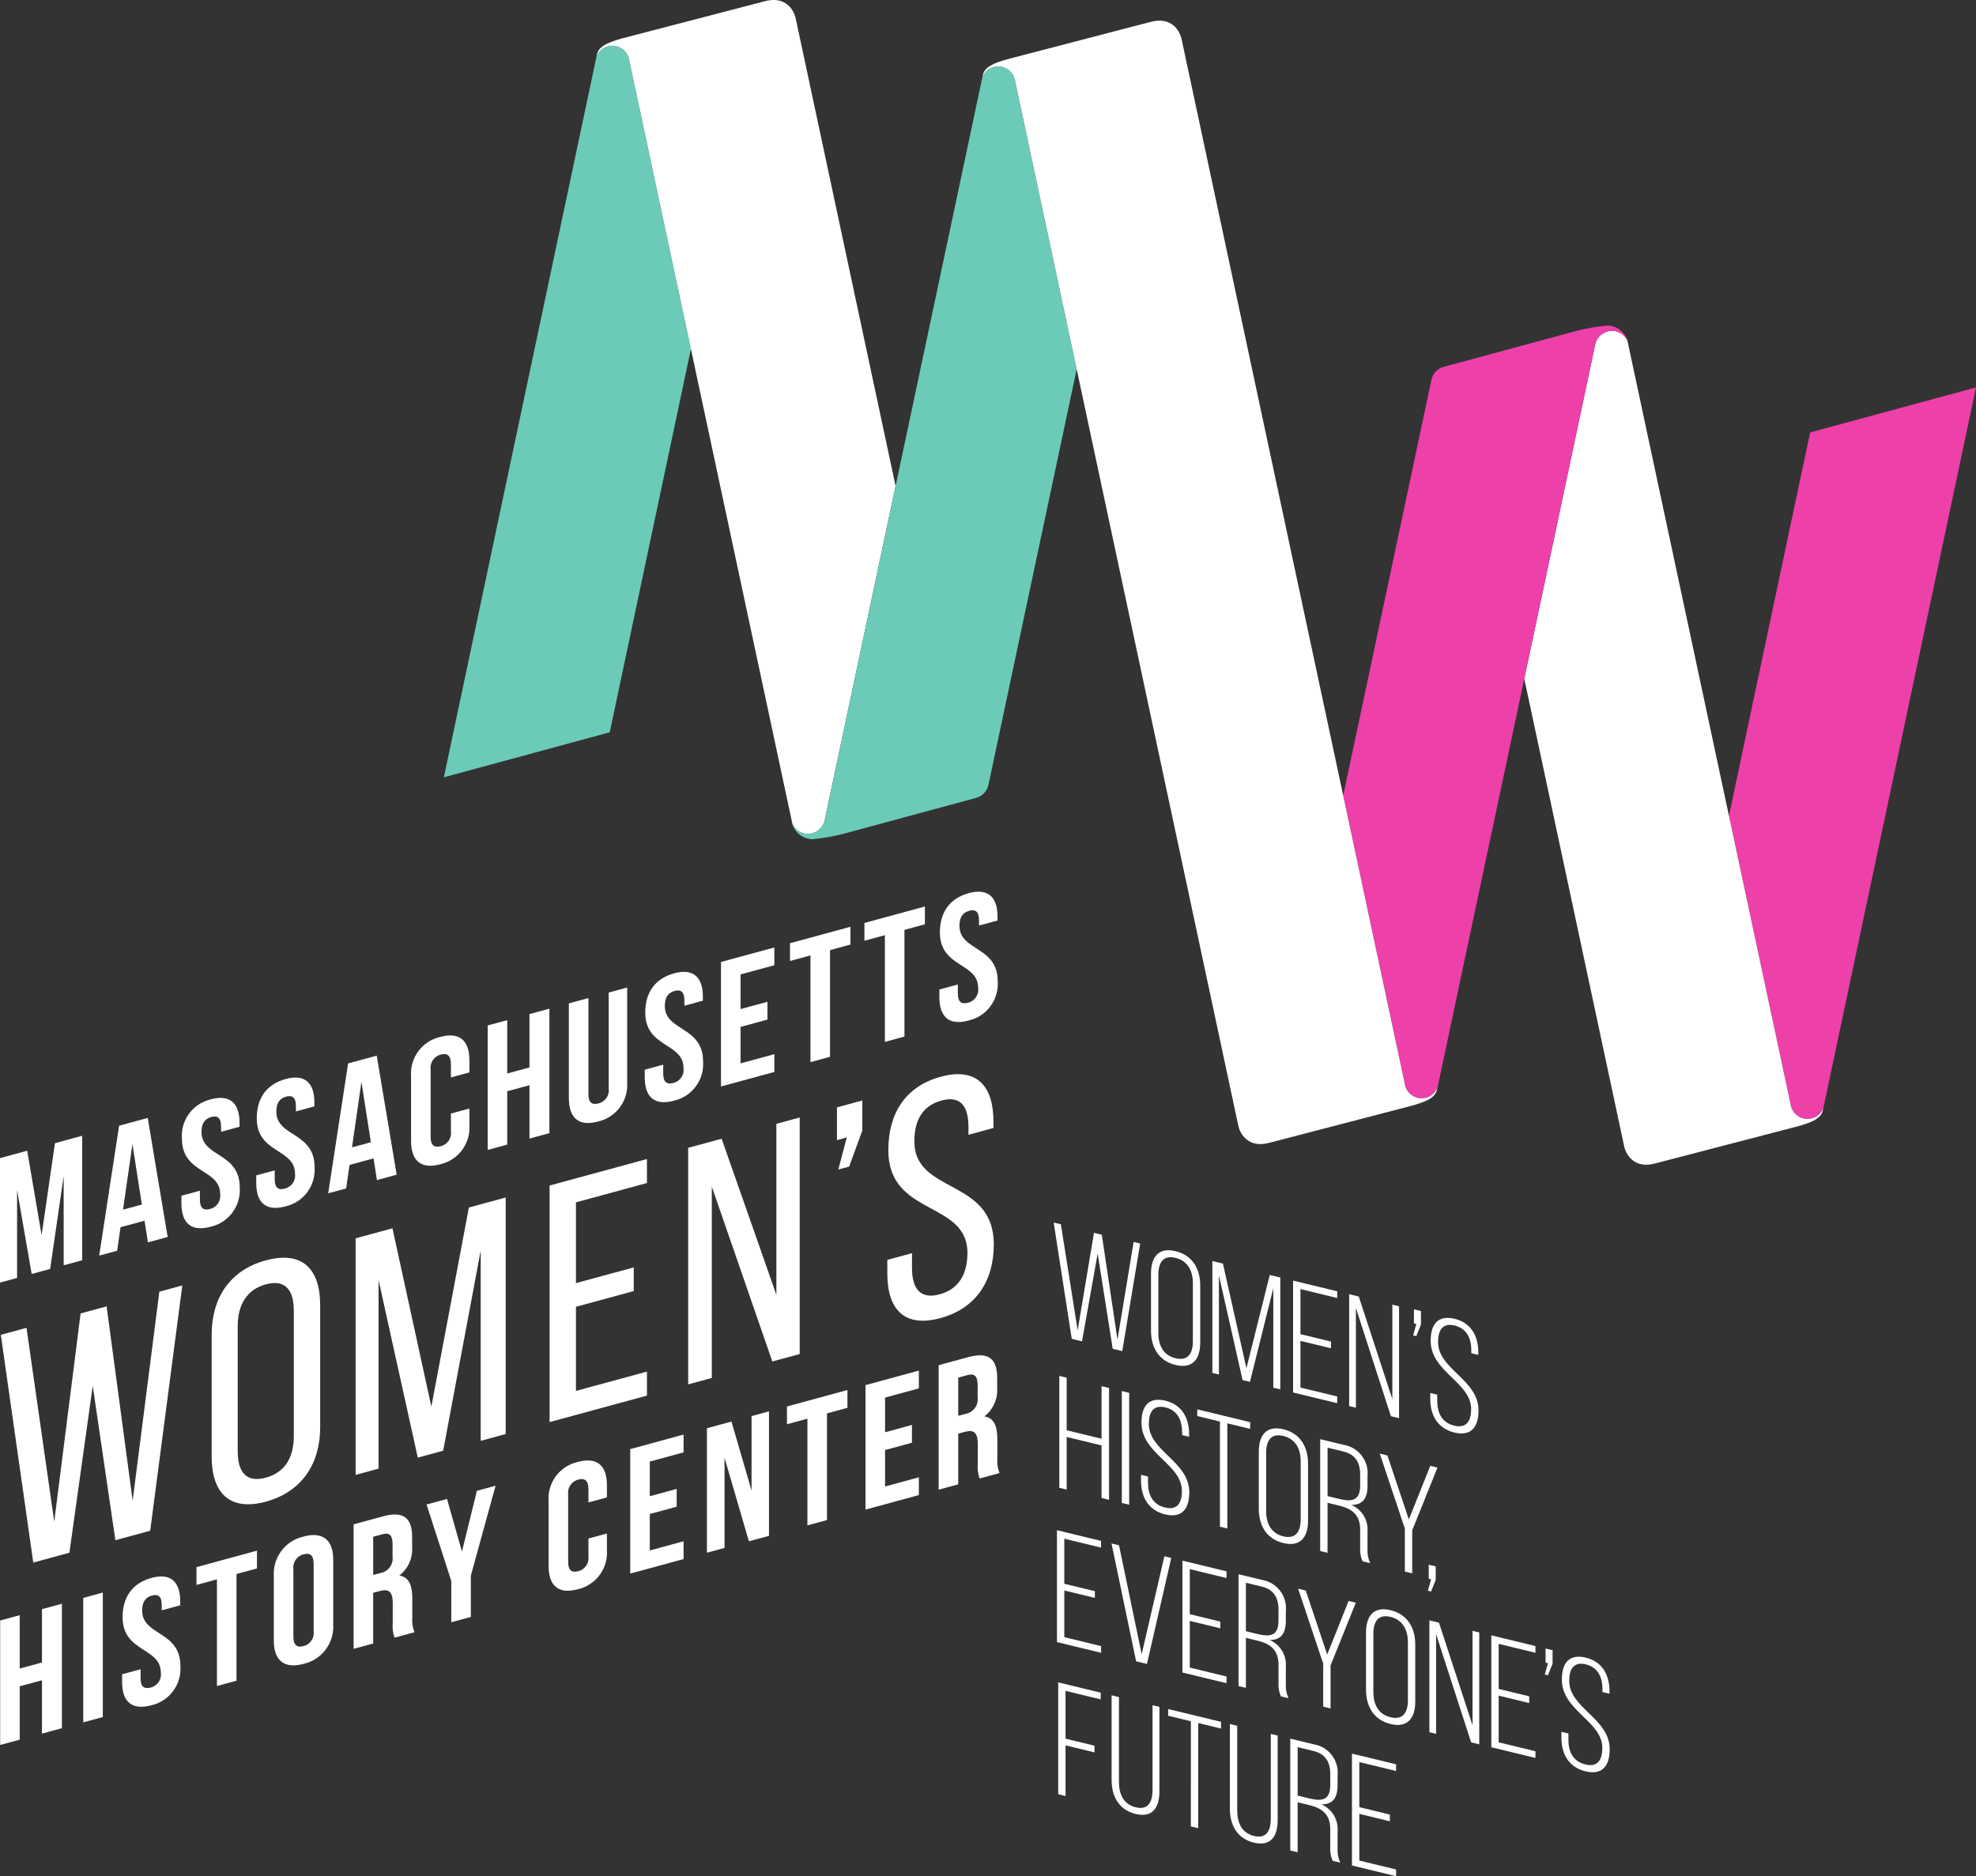 <?xml version="1.0" encoding="utf-8"?>
<!-- Generator: Adobe Illustrator 27.4.0, SVG Export Plug-In . SVG Version: 6.00 Build 0)  -->
<svg version="1.1" id="Layer_1" xmlns="http://www.w3.org/2000/svg" xmlns:xlink="http://www.w3.org/1999/xlink" x="0px" y="0px"
	 viewBox="0 0 309.967 294.374" style="enable-background:new 0 0 309.967 294.374;" xml:space="preserve">
<rect x="0" y="0" width="309.967" height="294.374" fill="#333333" stroke="none"/>
<style type="text/css">
	.st0{fill:#FFFFFF;}
	.st1{fill:#6BCBB8;}
	.st2{fill:#ED40A9;}
</style>
<g id="Group_1056" transform="translate(0 0.003)">
	<path id="Path_512" class="st0" d="M168.12,210.056l-2.834-18.243l1.129,0.274l2.633,16.639l2.559-15.3
		l1.229,0.3l2.457,16.47l2.533-15.335l1.028,0.249l-2.809,16.874l-1.5-0.364l-2.358-14.941
		l-2.457,13.773L168.12,210.056z"/>
	<g id="Group_1055" transform="translate(0 -0.003)">
		<g>
			<g id="Group_1054" transform="translate(0 0)">
				<path id="Path_513" class="st0" d="M184.389,196.301c2.708,0.657,3.886,2.825,3.886,5.382v8.979
					c0,2.557-1.179,4.153-3.886,3.5c-2.658-0.645-3.837-2.811-3.837-5.369v-8.979
					c0-2.558,1.179-4.153,3.837-3.508 M184.389,213.106c1.956,0.475,2.733-0.741,2.733-2.647v-9.128
					c0-1.906-0.777-3.5-2.733-3.974c-1.931-0.469-2.683,0.754-2.683,2.66v9.128
					c0,1.906,0.752,3.493,2.683,3.961"/>
				<path id="Path_514" class="st0" d="M194.919,216.535l-3.711-16.424v15.546l-1.028-0.249v-17.551
					l1.655,0.4l3.686,16.417l3.661-14.635l1.655,0.4v17.554l-1.1-0.268V202.125l-3.661,14.686
					L194.919,216.535z"/>
				<path id="Path_515" class="st0" d="M208.784,211.546l-4.79-1.162v7.323l5.768,1.4v1.053l-6.922-1.678
					v-17.556l6.922,1.679v1.053l-5.768-1.4v7.071l4.79,1.162V211.546z"/>
				<path id="Path_516" class="st0" d="M211.64,220.615v-17.554l1.506,0.365l5.266,16.1v-14.821l1.053,0.255
					v17.554l-1.278-0.31l-5.492-16.981v15.65L211.64,220.615z"/>
				<path id="Path_517" class="st0" d="M239.88,267.208l-4.79-1.162v7.323l5.768,1.4v1.052l-6.922-1.678v-17.555
					l6.922,1.678v1.053l-5.768-1.4v7.071l4.79,1.162V267.208z"/>
				<path id="Path_518" class="st0" d="M224.221,271.788v-17.554l1.505,0.365l5.266,16.1v-14.821l1.053,0.255
					v17.554l-1.278-0.31l-5.492-16.981v15.648L224.221,271.788z"/>
				<path id="Path_519" class="st0" d="M231.899,212.213v0.377l-1.1-0.268v-0.452
					c0-1.856-0.7-3.43-2.608-3.893s-2.608,0.748-2.608,2.6c0,4.264,6.345,5.877,6.345,10.716
					c0,2.534-1.1,4.12-3.787,3.469s-3.787-2.775-3.787-5.307v-0.9l1.1,0.268v0.978
					c0,1.881,0.727,3.412,2.658,3.879s2.658-0.71,2.658-2.59c0-4.214-6.346-5.827-6.346-10.718
					c0-2.633,1.154-4.058,3.737-3.457c2.66,0.648,3.737,2.766,3.737,5.3"/>
				<path id="Path_520" class="st0" d="M167.327,233.712l-1.154-0.28v-17.554l1.154,0.28v8.25l5.467,1.327
					v-8.25l1.179,0.286v17.554l-1.179-0.287v-8.251l-5.467-1.327V233.712z"/>
				<path id="Path_521" class="st0" d="M177.13,236.091l-1.154-0.28v-17.555l1.154,0.28V236.091z"/>
				<path id="Path_522" class="st0" d="M186.532,225.058v0.377l-1.1-0.268v-0.451
					c0-1.856-0.7-3.431-2.608-3.893s-2.608,0.747-2.608,2.6c0,4.263,6.344,5.877,6.344,10.716
					c0,2.533-1.1,4.121-3.787,3.469s-3.787-2.775-3.787-5.307v-0.9l1.1,0.268v0.978
					c0,1.881,0.727,3.412,2.658,3.879s2.658-0.71,2.658-2.59c0-4.214-6.346-5.827-6.346-10.718
					c0-2.633,1.154-4.058,3.737-3.457c2.661,0.648,3.739,2.766,3.739,5.3"/>
				<path id="Path_523" class="st0" d="M191.37,223.045l-3.561-0.865v-1.053l8.3,2.014v1.052l-3.586-0.87v16.5
					l-1.154-0.28L191.37,223.045z"/>
				<path id="Path_524" class="st0" d="M201.3,224.245c2.708,0.657,3.887,2.825,3.887,5.382v8.979
					c0,2.557-1.179,4.153-3.887,3.5c-2.658-0.645-3.837-2.811-3.837-5.369v-8.979
					c0-2.558,1.179-4.153,3.837-3.508 M201.3,241.05c1.956,0.475,2.733-0.741,2.733-2.647v-9.128
					c0-1.906-0.777-3.5-2.733-3.974c-1.931-0.469-2.683,0.754-2.683,2.66v9.128
					c0,1.906,0.752,3.493,2.683,3.961"/>
				<path id="Path_525" class="st0" d="M214.515,231.566v1.529c0,2.056-0.8,3.04-2.534,3.023
					c1.656,0.714,2.674,2.402,2.534,4.2v2.733c-0.047,0.761,0.099,1.521,0.425,2.21l-1.2-0.291
					c-0.301-0.692-0.431-1.447-0.377-2.2v-2.759c0-2.333-1.279-3.3-3.286-3.781l-1.831-0.444
					v7.85l-1.154-0.28v-17.552l3.663,0.888c2.344,0.377,3.992,2.511,3.764,4.874 M213.365,233.041
					v-1.655c0-1.881-0.727-3.186-2.633-3.647l-2.482-0.6v7.6l1.856,0.45
					c2.055,0.5,3.259,0.213,3.259-2.144"/>
				<path id="Path_526" class="st0" d="M216.439,228.071l1.2,0.291l3.361,10.044l3.36-8.413l1.129,0.274
					l-3.963,9.848v6.746l-1.154-0.281v-6.745L216.439,228.071z"/>
				<path id="Path_527" class="st0" d="M224.116,247.707v-2.207l1.1,0.268v2.107l-0.727,1.83l-0.5-0.121
					l0.5-1.785L224.116,247.707z"/>
				<path id="Path_528" class="st0" d="M171.744,250.71l-4.79-1.162v7.323l5.768,1.4v1.052l-6.922-1.679
					v-17.554l6.922,1.679v1.052l-5.768-1.4v7.071l4.79,1.162V250.71z"/>
				<path id="Path_529" class="st0" d="M179.09,259.542l3.562-15.361l1.078,0.262l-3.812,16.629l-1.7-0.414
					l-3.862-18.491l1.179,0.286L179.09,259.542z"/>
				<path id="Path_530" class="st0" d="M191.425,255.483l-4.79-1.162v7.323l5.768,1.4v1.052l-6.922-1.679
					v-17.554l6.922,1.679v1.053l-5.768-1.4v7.071l4.79,1.162V255.483z"/>
				<path id="Path_531" class="st0" d="M201.704,252.76v1.529c0,2.055-0.8,3.04-2.533,3.023
					c1.656,0.714,2.674,2.402,2.533,4.2v2.733c-0.047,0.761,0.1,1.521,0.427,2.21l-1.2-0.291
					c-0.301-0.692-0.431-1.447-0.377-2.2v-2.759c0-2.333-1.278-3.295-3.286-3.781l-1.831-0.443
					v7.846l-1.154-0.28v-17.55l3.663,0.888c2.344,0.378,3.991,2.513,3.762,4.876 M200.554,254.237
					v-1.655c0-1.881-0.727-3.186-2.633-3.647l-2.482-0.6v7.6l1.856,0.45
					c2.056,0.5,3.26,0.213,3.26-2.144"/>
				<path id="Path_532" class="st0" d="M203.631,249.266l1.2,0.291l3.36,10.044l3.361-8.413l1.129,0.274
					l-3.963,9.848v6.746l-1.154-0.28v-6.75L203.631,249.266z"/>
				<path id="Path_533" class="st0" d="M218.117,252.634c2.708,0.657,3.887,2.825,3.887,5.382v8.979
					c0,2.558-1.179,4.153-3.887,3.5c-2.658-0.645-3.837-2.81-3.837-5.369v-8.982
					c0-2.558,1.179-4.155,3.837-3.509 M218.117,269.435c1.956,0.475,2.733-0.741,2.733-2.647v-9.128
					c0-1.906-0.777-3.5-2.733-3.974c-1.931-0.469-2.683,0.754-2.683,2.66v9.128
					c0,1.906,0.752,3.493,2.683,3.962"/>
				<path id="Path_534" class="st0" d="M242.324,262.737l0.5-1.784l-0.377-0.092v-2.206l1.1,0.268v2.107
					l-0.727,1.83L242.324,262.737z"/>
				<path id="Path_535" class="st0" d="M221.676,209.519l0.5-1.785l-0.377-0.092v-2.206l1.1,0.268v2.107
					l-0.727,1.829L221.676,209.519z"/>
				<path id="Path_536" class="st0" d="M252.475,265.372v0.377l-1.1-0.268v-0.451
					c0-1.856-0.7-3.431-2.608-3.893s-2.608,0.747-2.608,2.6c0,4.264,6.346,5.877,6.346,10.717
					c0,2.534-1.1,4.12-3.787,3.469s-3.787-2.775-3.787-5.307v-0.9l1.1,0.268v0.978
					c0,1.881,0.727,3.412,2.658,3.879s2.658-0.71,2.658-2.59c0-4.214-6.346-5.827-6.346-10.718
					c0-2.633,1.154-4.058,3.737-3.457c2.66,0.648,3.737,2.766,3.737,5.3"/>
				<path id="Path_537" class="st0" d="M171.687,274.949l-4.539-1.1v7.949l-1.154-0.28v-17.555l6.671,1.618
					v1.053l-5.517-1.338v7.5l4.539,1.1V274.949z"/>
				<path id="Path_538" class="st0" d="M178.159,283.565c1.931,0.469,2.634-0.816,2.634-2.7v-13.316
					l1.079,0.262v13.265c0,2.507-1.052,4.183-3.737,3.532s-3.762-2.844-3.762-5.35V265.995l1.154,0.28
					v13.316c0,1.881,0.7,3.505,2.633,3.974"/>
				<path id="Path_539" class="st0" d="M186.807,270.064l-3.562-0.864v-1.053l8.3,2.013v1.053l-3.586-0.87v16.5
					l-1.154-0.281L186.807,270.064z"/>
				<path id="Path_540" class="st0" d="M196.71,288.065c1.931,0.469,2.633-0.816,2.633-2.7v-13.315
					l1.079,0.262v13.266c0,2.507-1.053,4.182-3.737,3.532s-3.762-2.843-3.762-5.351v-13.264
					l1.154,0.28v13.316c0,1.879,0.7,3.505,2.633,3.974"/>
				<path id="Path_541" class="st0" d="M209.822,278.555v1.529c0,2.056-0.8,3.04-2.533,3.023
					c1.655,0.715,2.673,2.402,2.533,4.2v2.733c-0.047,0.761,0.099,1.521,0.425,2.21l-1.2-0.291
					c-0.301-0.692-0.431-1.447-0.377-2.2v-2.759c0-2.333-1.278-3.295-3.285-3.781l-1.831-0.444
					v7.85l-1.154-0.28v-17.552l3.663,0.888c2.344,0.377,3.992,2.511,3.764,4.874 M208.673,280.03
					v-1.655c0-1.881-0.727-3.186-2.633-3.647l-2.482-0.6v7.6l1.856,0.45
					c2.055,0.5,3.259,0.213,3.259-2.144"/>
				<path id="Path_542" class="st0" d="M218.02,285.76l-4.79-1.162v7.323l5.768,1.4v1.053l-6.922-1.679
					v-17.555l6.922,1.678v1.053l-5.768-1.4v7.071l4.79,1.162V285.76z"/>
				<path id="Path_543" class="st0" d="M8.621,179.364l4.268-1.161v19.53l-2.9,0.789v-14.007l-2.121,14.583
					l-2.9,0.789L2.68,186.699v13.811l-2.68,0.729v-19.53l4.268-1.162l2.259,13.252L8.621,179.364z"/>
				<path id="Path_544" class="st0" d="M23.203,194.927l-0.529-3.4l-3.767,1.025l-0.529,3.687l-2.819,0.764
					l3.124-20.38l4.492-1.222L26.3,194.081L23.203,194.927z M22.253,188.991l-1.478-9.475l-1.479,10.279
					L22.253,188.991z"/>
				<path id="Path_545" class="st0" d="M33.057,172.491c2.985-0.813,4.519,0.556,4.519,3.681v0.614l-2.9,0.79
					v-0.81c0-1.4-0.557-1.774-1.534-1.507s-1.535,0.948-1.535,2.344c0,4.017,6,3.139,6,8.719
					c0.207,2.901-1.737,5.518-4.575,6.156c-3.013,0.821-4.575-0.54-4.575-3.666v-1.2l2.9-0.79v1.4
					c0,1.4,0.614,1.73,1.59,1.465c1.05-0.252,1.738-1.259,1.59-2.329c0-4.018-6-3.14-6-8.719
					c-0.222-2.885,1.701-5.497,4.521-6.143"/>
				<path id="Path_546" class="st0" d="M44.795,169.297c2.985-0.813,4.521,0.556,4.521,3.681v0.614l-2.9,0.79
					v-0.81c0-1.4-0.557-1.774-1.535-1.507s-1.534,0.947-1.534,2.344c0,4.018,6,3.139,6,8.719
					c0.207,2.902-1.739,5.518-4.577,6.156c-3.013,0.819-4.575-0.54-4.575-3.666v-1.2l2.9-0.789
					v1.4c0,1.4,0.614,1.73,1.591,1.464c1.05-0.252,1.738-1.259,1.59-2.329c0-4.018-6-3.139-6-8.719
					c0-3.127,1.534-5.33,4.519-6.141"/>
				<path id="Path_547" class="st0" d="M59.126,185.151l-0.529-3.4l-3.767,1.025l-0.529,3.687l-2.819,0.766
					l3.124-20.38l4.492-1.222l3.125,18.68L59.126,185.151z M58.176,179.217l-1.478-9.476l-1.479,10.279
					L58.176,179.217z"/>
				<path id="Path_548" class="st0" d="M73.633,176.516c0.207,2.901-1.737,5.518-4.575,6.156
					c-3.013,0.821-4.577-0.54-4.577-3.666v-10.156c-0.207-2.902,1.739-5.519,4.577-6.156
					c3.013-0.821,4.575,0.54,4.575,3.666v1.9l-2.9,0.79v-2.093c0-1.4-0.613-1.758-1.591-1.492
					c-1.055,0.264-1.741,1.28-1.59,2.357v10.547c0,1.4,0.614,1.73,1.59,1.465
					c1.05-0.252,1.738-1.259,1.591-2.329v-2.791l2.9-0.789V176.516z"/>
				<path id="Path_549" class="st0" d="M76.5,180.423v-19.53l3.069-0.835v8.37l3.488-0.948v-8.37l3.125-0.85
					v19.53l-3.125,0.85v-8.37l-3.488,0.948v8.37L76.5,180.423z"/>
				<path id="Path_550" class="st0" d="M92.305,171.658c0,1.4,0.614,1.73,1.59,1.465
					c1.051-0.252,1.739-1.26,1.591-2.33v-15.064l2.9-0.789v14.871
					c0.207,2.902-1.739,5.518-4.577,6.156c-3.013,0.821-4.575-0.54-4.575-3.666v-14.872l3.069-0.835
					L92.305,171.658z"/>
				<path id="Path_551" class="st0" d="M105.737,152.714c2.985-0.813,4.521,0.556,4.521,3.681v0.614l-2.9,0.79
					v-0.81c0-1.4-0.557-1.774-1.535-1.507s-1.534,0.947-1.534,2.344c0,4.017,6,3.139,6,8.719
					c0.206,2.901-1.739,5.518-4.577,6.156c-3.013,0.819-4.575-0.54-4.575-3.666v-1.2l2.9-0.789
					v1.4c0,1.4,0.614,1.73,1.591,1.464c1.05-0.252,1.738-1.26,1.59-2.33
					c0-4.018-6-3.139-6-8.719c0-3.127,1.534-5.33,4.519-6.141"/>
				<path id="Path_552" class="st0" d="M120.383,157.184v2.791l-4.214,1.146v5.719l5.3-1.442v2.791l-8.37,2.278
					v-19.534l8.37-2.278v2.79l-5.3,1.442v5.438L120.383,157.184z"/>
				<path id="Path_553" class="st0" d="M133.411,145.407v2.791l-3.208,0.874v16.741l-3.069,0.835v-16.742
					l-3.209,0.874v-2.791L133.411,145.407z"/>
				<path id="Path_554" class="st0" d="M145.086,142.23v2.791l-3.208,0.874v16.741l-3.069,0.835v-16.742
					l-3.209,0.874v-2.791L145.086,142.23z"/>
				<path id="Path_555" class="st0" d="M151.956,140.135c2.985-0.813,4.519,0.556,4.519,3.681v0.614
					l-2.9,0.789v-0.81c0-1.4-0.557-1.774-1.534-1.507s-1.535,0.948-1.535,2.344c0,4.018,6,3.139,6,8.719
					c0.207,2.901-1.737,5.518-4.575,6.156c-3.013,0.821-4.575-0.54-4.575-3.666v-1.2l2.9-0.79
					v1.4c0,1.4,0.613,1.73,1.59,1.465c1.05-0.252,1.738-1.26,1.59-2.33
					c0-4.017-6-3.139-6-8.719c0-3.127,1.535-5.33,4.521-6.143"/>
				<path id="Path_556" class="st0" d="M5.219,245.166l-5.09-35.731l4.03-1.1l4.348,30.418l4.136-32.674l4.083-1.11
					l4.083,30.491l4.189-32.794l3.6-0.981l-5.037,38.487l-5.461,1.486l-3.552-24.219l-3.659,26.182L5.219,245.166z"
					/>
				<path id="Path_557" class="st0" d="M41.688,197.755c5.726-1.559,8.536,1.336,8.536,7.009v19.194
					c0,5.62-2.811,10.1-8.536,11.656c-5.674,1.543-8.484-1.4-8.484-7.025V209.394
					c0-5.673,2.809-10.1,8.484-11.64 M41.688,231.847c3.022-0.822,4.4-3.159,4.4-6.553v-19.62
					c0-3.34-1.38-4.98-4.4-4.158c-2.97,0.808-4.4,3.213-4.4,6.553v19.619
					c0,3.395,1.431,4.966,4.4,4.158"/>
				<path id="Path_558" class="st0" d="M65.536,228.7l-6.151-27.859v29.586l-3.6,0.981v-37.116l5.779-1.573
					l6.1,27.981l5.886-31.242l5.779-1.573v37.116l-3.924,1.068v-29.853l-5.886,31.4L65.536,228.7z"
					/>
				<path id="Path_559" class="st0" d="M99.415,202.568l-9.068,2.467v13.2l11.135-3.03v3.765l-15.27,4.155
					v-37.117l15.27-4.155v3.764l-11.135,3.03v12.673l9.068-2.467V202.568z"/>
				<path id="Path_560" class="st0" d="M107.95,217.212v-37.116l5.249-1.428l8.589,24.493v-26.83l3.658-1
					v37.115l-4.295,1.17l-9.491-27.428v30.011L107.95,217.212z"/>
				<path id="Path_561" class="st0" d="M131.503,183.497l1.325-5.027l-1.537,0.419v-5.143l3.977-1.082v4.718
					l-2.068,5.652L131.503,183.497z"/>
				<path id="Path_562" class="st0" d="M155.84,175.972v1.007l-3.924,1.068v-1.219
					c0-3.34-1.272-4.957-4.242-4.148s-4.242,3.116-4.242,6.4c0,8.325,12.461,5.729,12.461,16.174
					c0,5.62-2.7,10.016-8.377,11.559s-8.325-1.394-8.325-7.014v-2.121l3.871-1.053v2.333
					c0,3.34,1.38,4.927,4.348,4.119s4.348-3.145,4.348-6.485c0-8.272-12.408-5.69-12.408-16.136
					c0-5.727,2.652-10,8.219-11.515c5.62-1.529,8.272,1.408,8.272,7.028"/>
				<path id="Path_563" class="st0" d="M0.026,273.787v-19.53l3.069-0.835v8.37l3.488-0.948v-8.37l3.125-0.85v19.53
					l-3.125,0.85v-8.37l-3.488,0.948v8.37L0.026,273.787z"/>
				<path id="Path_564" class="st0" d="M16.126,249.875v19.53l-3.069,0.835v-19.529L16.126,249.875z"/>
				<path id="Path_565" class="st0" d="M23.75,247.577c2.985-0.813,4.519,0.556,4.519,3.681v0.614l-2.9,0.789
					v-0.81c0-1.4-0.557-1.774-1.534-1.507s-1.535,0.948-1.535,2.344c0,4.018,6,3.139,6,8.719
					c0.207,2.901-1.738,5.517-4.575,6.155c-3.013,0.821-4.575-0.54-4.575-3.665v-1.2l2.9-0.79v1.4
					c0,1.4,0.614,1.73,1.59,1.465c1.05-0.252,1.738-1.26,1.59-2.33c0-4.017-6-3.139-6-8.719
					c0-3.129,1.535-5.332,4.52-6.143"/>
				<path id="Path_566" class="st0" d="M40.309,243.296v2.79l-3.209,0.874v16.741l-3.069,0.835v-16.74
					l-3.208,0.874v-2.791L40.309,243.296z"/>
				<path id="Path_567" class="st0" d="M47.611,241.085c3.013-0.82,4.661,0.517,4.661,3.642v10.156
					c0.171,2.924-1.803,5.541-4.661,6.179c-3.013,0.819-4.659-0.519-4.659-3.642v-10.152
					c-0.171-2.923,1.802-5.539,4.659-6.179 M47.611,258.277c1.055-0.264,1.741-1.281,1.591-2.358v-10.551
					c0-1.4-0.613-1.758-1.591-1.492c-1.055,0.264-1.741,1.281-1.59,2.358v10.547
					c0,1.394,0.614,1.757,1.59,1.492"/>
				<path id="Path_568" class="st0" d="M61.608,254.63v-3.069c0-1.814-0.614-2.316-2.009-1.936l-1.061,0.288v7.951
					l-3.069,0.835v-19.53l4.633-1.26c3.18-0.866,4.547,0.241,4.547,3.254v1.534
					c0.13,1.745-0.624,3.438-2.009,4.508c1.535,0.224,2.037,1.566,2.037,3.6v3.013
					c-0.063,0.776,0.052,1.556,0.335,2.281l-3.124,0.85c-0.264-0.744-0.359-1.537-0.28-2.323
					 M58.539,247.119l1.2-0.327c1.196-0.234,2.003-1.358,1.842-2.566v-1.925
					c0-1.4-0.475-1.879-1.562-1.583l-1.479,0.4L58.539,247.119z"/>
				<path id="Path_569" class="st0" d="M66.912,236.056l3.209-0.873l2.344,8.262l2.344-9.538l2.929-0.8
					l-3.879,14.113v6.473l-3.069,0.835v-6.473L66.912,236.056z"/>
				<path id="Path_570" class="st0" d="M95.205,243.201c0.207,2.901-1.738,5.517-4.575,6.155
					c-3.013,0.821-4.575-0.541-4.575-3.666v-10.156c-0.208-2.901,1.737-5.518,4.575-6.156
					c3.013-0.819,4.575,0.54,4.575,3.666v1.9l-2.9,0.79v-2.093c0-1.4-0.614-1.758-1.59-1.493
					c-1.055,0.264-1.741,1.28-1.59,2.357v10.547c0,1.4,0.614,1.73,1.59,1.465
					c1.05-0.252,1.738-1.26,1.59-2.33v-2.791l2.9-0.79V243.201z"/>
				<path id="Path_571" class="st0" d="M106.146,233.612v2.79l-4.214,1.146v5.719l5.3-1.442v2.79l-8.37,2.278
					v-19.53l8.37-2.278v2.79l-5.3,1.442v5.441L106.146,233.612z"/>
				<path id="Path_572" class="st0" d="M113.653,242.869l-2.762,0.752v-19.53l3.851-1.048l3.153,10.832
					v-11.69l2.734-0.744v19.53l-3.153,0.858l-3.821-13.105v14.146L113.653,242.869z"/>
				<path id="Path_573" class="st0" d="M132.933,218.092v2.791l-3.208,0.874v16.741l-3.069,0.835v-16.741
					l-3.209,0.874v-2.79L132.933,218.092z"/>
				<path id="Path_574" class="st0" d="M143.052,223.574v2.79l-4.214,1.146v5.719l5.3-1.442v2.79l-8.37,2.278
					v-19.53l8.37-2.278v2.79l-5.3,1.442v5.441L143.052,223.574z"/>
				<path id="Path_575" class="st0" d="M153.383,229.658v-3.069c0-1.814-0.614-2.315-2.009-1.936l-1.06,0.288
					v7.951l-3.069,0.834v-19.53l4.631-1.26c3.181-0.866,4.547,0.241,4.547,3.254v1.534
					c0.13,1.745-0.624,3.438-2.009,4.508c1.534,0.224,2.037,1.567,2.037,3.6v3.013
					c-0.063,0.776,0.051,1.555,0.335,2.28l-3.125,0.85c-0.261-0.744-0.356-1.537-0.277-2.322
					 M150.315,222.146l1.2-0.327c1.196-0.234,2.003-1.358,1.842-2.566v-1.925
					c0-1.4-0.475-1.879-1.563-1.583l-1.478,0.4L150.315,222.146z"/>
				<path id="Path_576" class="st1" d="M98.724,9.556c-0.17-1.475-1.503-2.533-2.978-2.363
					c-0.954,0.11-1.778,0.721-2.159,1.602l0.009-0.05l-23.97,113.213l26.021-7.062l12.734-60.141l-9.647-45.15
					L98.724,9.556z"/>
				<path id="Path_577" class="st0" d="M126.73,130.839c1.36-0.022,2.501-1.033,2.686-2.381l0.123-0.6
					l10.948-51.6L124.796,2.787c0,0-0.783-3.747-4.983-2.551c0,0-22.048,5.735-22.3,5.807
					c-2.214,0.628-3.611,1.229-3.885,2.552l-0.03,0.149l-0.009,0.05c0.59-1.362,2.173-1.988,3.535-1.398
					c0.882,0.382,1.492,1.205,1.602,2.159l0.011,0.047l9.645,45.151l15.93,74.569
					c0.449,0.928,1.389,1.517,2.42,1.517"/>
				<path id="Path_578" class="st1" d="M159.254,12.797c-0.17-1.475-1.503-2.533-2.978-2.363
					c-0.954,0.11-1.778,0.721-2.159,1.602l-13.627,64.223l-10.948,51.6l-0.123,0.6
					c-0.186,1.347-1.326,2.358-2.686,2.381c-1.031,0-1.971-0.589-2.42-1.517v0.006
					c0.431,1.36,1.674,2.299,3.1,2.342c1.713-0.153,3.411-0.452,5.073-0.894l20.578-5.573
					c1.037-0.257,1.825-1.102,2.01-2.154l13.82-65.114l-9.63-45.088L159.254,12.797z"/>
				<path id="Path_579" class="st2" d="M283.947,67.848l-12.735,60.142l9.645,45.151l0.011,0.047
					c0.17,1.475,1.503,2.533,2.978,2.363c0.954-0.11,1.777-0.721,2.159-1.602l23.962-113.162
					L283.947,67.848z"/>
				<path id="Path_580" class="st0" d="M283.539,175.568c-1.366-0-2.515-1.024-2.671-2.381l-0.011-0.047
					l-9.645-45.151l-15.93-74.569c-0.449-0.928-1.389-1.517-2.42-1.517
					c-1.36,0.022-2.501,1.033-2.686,2.381l-0.123,0.6l-10.948,51.6l15.693,73.471
					c0,0,0.783,3.747,4.983,2.551c0,0,22.048-5.735,22.3-5.807c2.214-0.628,3.611-1.229,3.885-2.552
					l0.039-0.2c-0.427,0.983-1.396,1.619-2.468,1.619"/>
				<path id="Path_581" class="st2" d="M250.176,54.285c0.186-1.347,1.326-2.358,2.686-2.381
					c1.031-0,1.971,0.589,2.42,1.517v-0.006c-0.431-1.36-1.674-2.299-3.1-2.342
					c-1.714,0.153-3.411,0.452-5.074,0.894l-20.578,5.573c-1.037,0.258-1.825,1.102-2.011,2.154
					l-13.814,65.118l9.63,45.088l0.011,0.047c0.17,1.475,1.503,2.533,2.978,2.363
					c0.954-0.11,1.777-0.721,2.159-1.602l13.627-64.223l10.948-51.6L250.176,54.285z"/>
				<path id="Path_582" class="st0" d="M223.014,172.328c-1.366-0-2.515-1.024-2.671-2.381l-0.011-0.047
					l-9.63-45.088l-18.219-85.278l0,0l-7.157-33.506c0,0-0.783-3.747-4.983-2.551c0,0-22.048,5.735-22.3,5.807
					c-2.214,0.628-3.611,1.229-3.885,2.552l-0.039,0.2c0.59-1.362,2.173-1.988,3.535-1.398
					c0.882,0.382,1.492,1.205,1.602,2.159l0.011,0.047l9.63,45.088l18.231,85.357l0,0l7.14,33.43
					c0,0,0.783,3.747,4.983,2.551c0,0,22.048-5.735,22.3-5.807c2.214-0.628,3.611-1.229,3.885-2.552
					l0.039-0.2c-0.425,0.984-1.394,1.62-2.465,1.619"/>
			</g>
		</g>
	</g>
</g>
</svg>
